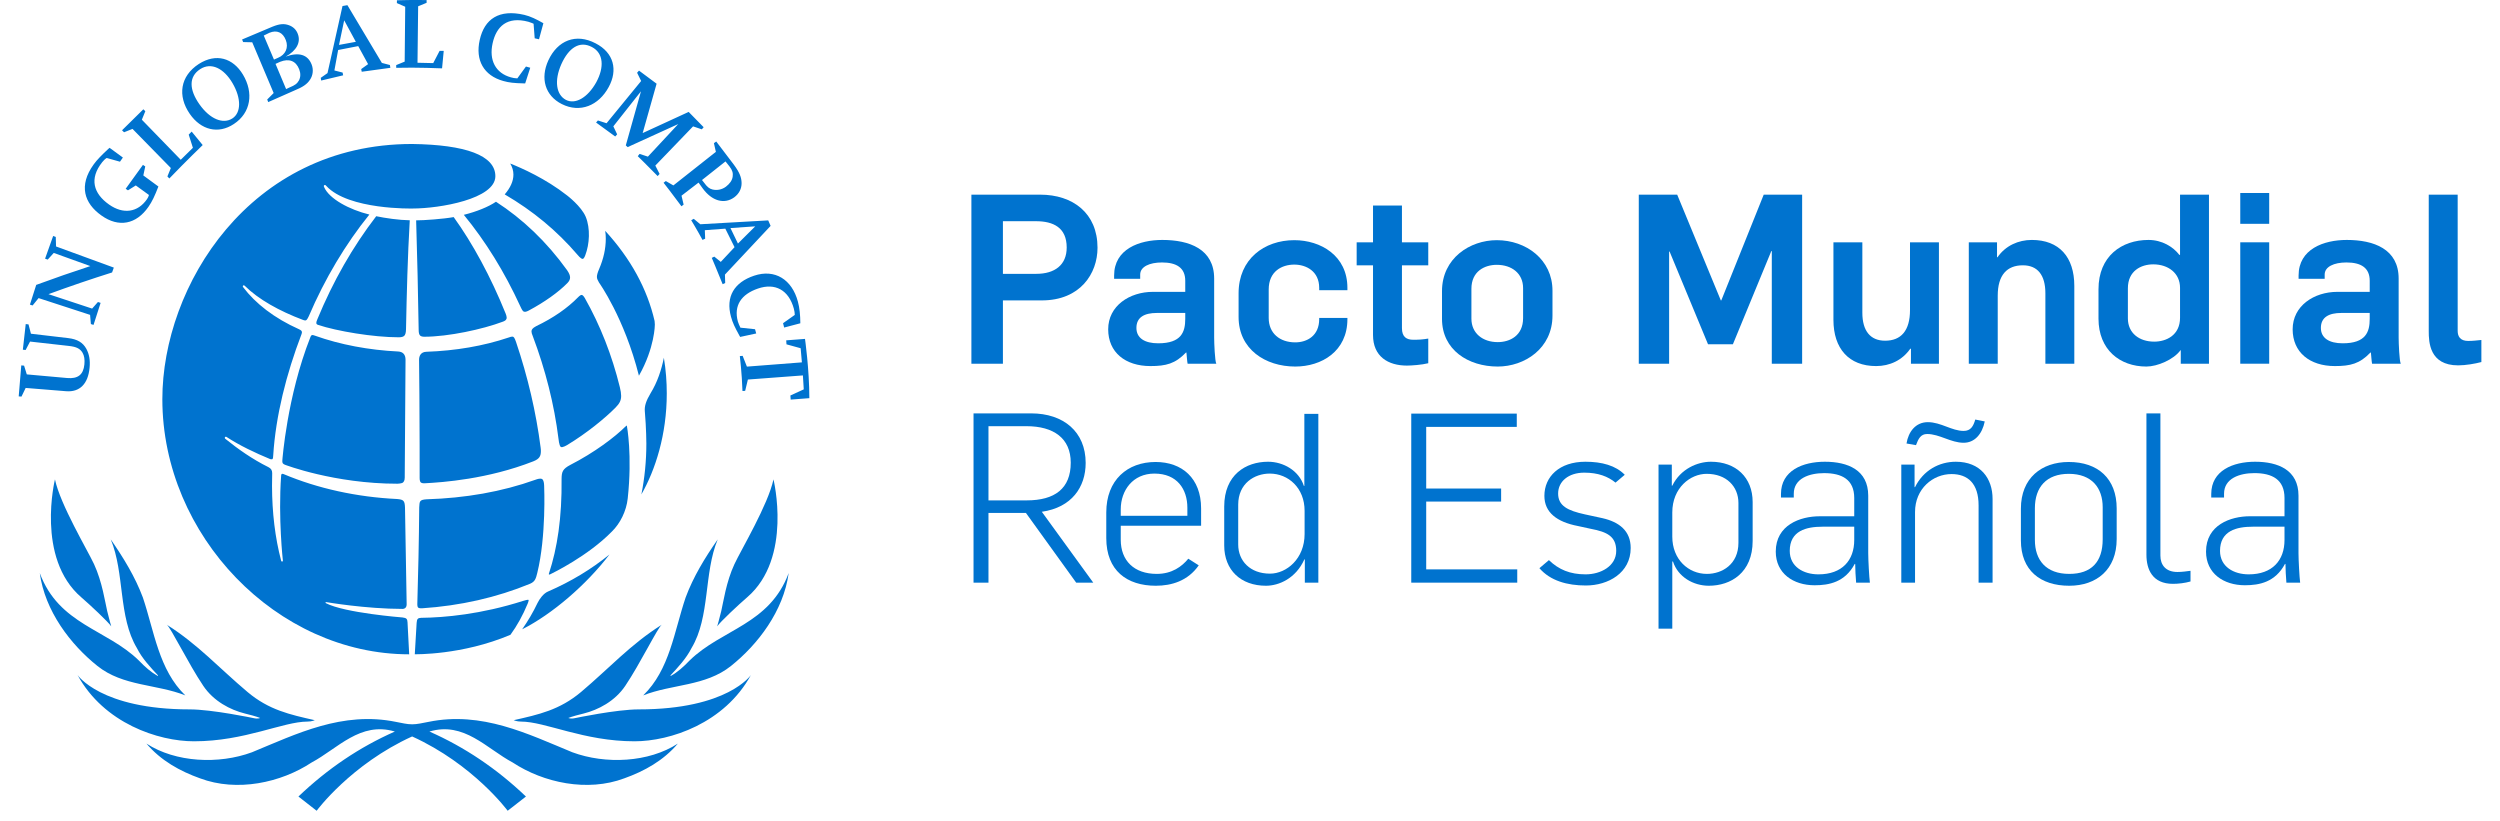 <?xml version="1.0" encoding="UTF-8"?> <svg xmlns="http://www.w3.org/2000/svg" xmlns:xlink="http://www.w3.org/1999/xlink" width="131px" height="43px" viewBox="0 0 131 43" version="1.1"><title>pacto-mundial-red-espanola</title><g id="Desktop" stroke="none" stroke-width="1" fill="none" fill-rule="evenodd"><g id="pacto-mundial-red-espanola" transform="translate(0.98, -0)" fill="#0073CF"><path d="M7.527,20.917 C7.527,28.061 13.531,34.286 20.461,34.286 C20.454,34.171 20.374,32.609 20.374,32.609 C20.365,32.436 20.325,32.38 20.113,32.355 C20.113,32.355 17.089,32.121 16.095,31.606 C16.057,31.58 16.078,31.54 16.13,31.553 C16.13,31.553 18.172,31.905 20.11,31.907 C20.11,31.907 20.329,31.918 20.329,31.671 C20.329,31.451 20.242,26.602 20.242,26.602 C20.228,26.237 20.173,26.178 19.826,26.148 C17.72,26.048 15.667,25.596 13.884,24.844 C13.836,24.827 13.813,24.82 13.79,24.833 C13.751,24.852 13.751,24.93 13.751,24.93 C13.593,27.17 13.842,29.365 13.842,29.365 C13.85,29.403 13.836,29.422 13.801,29.423 C13.762,29.431 13.753,29.384 13.753,29.384 C13.434,28.178 13.278,26.859 13.274,25.463 C13.274,25.361 13.283,24.793 13.283,24.793 C13.283,24.643 13.224,24.549 13.086,24.479 C12.238,24.059 11.49,23.529 10.821,22.989 C10.821,22.989 10.773,22.945 10.815,22.9 C10.849,22.869 10.888,22.895 10.888,22.895 C11.577,23.345 12.368,23.721 13.19,24.062 L13.283,24.067 C13.331,24.036 13.33,23.967 13.337,23.861 C13.467,21.789 14.023,19.596 14.816,17.52 C14.833,17.474 14.841,17.437 14.841,17.41 C14.837,17.346 14.809,17.31 14.695,17.255 C13.4,16.679 12.401,15.9 11.76,15.047 C11.76,15.047 11.719,14.999 11.76,14.962 C11.797,14.93 11.841,14.972 11.841,14.972 C12.57,15.693 13.653,16.294 14.893,16.762 C14.945,16.782 14.985,16.792 15.016,16.792 C15.07,16.792 15.112,16.758 15.2,16.572 C16.037,14.612 17.135,12.773 18.375,11.243 C17.331,10.987 16.264,10.42 16,9.796 C16,9.796 15.966,9.728 16.014,9.701 C16.072,9.671 16.114,9.739 16.114,9.739 C17.277,11.01 20.647,10.926 20.647,10.926 C22.055,10.926 24.977,10.428 24.977,9.233 C24.977,8.148 23.428,7.582 20.612,7.545 C12.09,7.545 7.527,14.999 7.527,20.917 M25.923,9.151 C25.923,9.492 25.765,9.838 25.467,10.186 C26.948,11.052 28.201,12.089 29.285,13.355 C29.285,13.355 29.457,13.573 29.554,13.566 C29.628,13.557 29.686,13.382 29.686,13.382 C29.916,12.786 29.959,11.966 29.713,11.363 C29.479,10.806 28.739,10.244 28.739,10.244 C27.615,9.36 26.349,8.804 25.755,8.568 C25.866,8.755 25.923,8.949 25.923,9.151 M23.324,11.257 C24.468,12.649 25.458,14.253 26.278,16.037 C26.361,16.216 26.415,16.318 26.476,16.332 C26.553,16.36 26.667,16.307 26.752,16.258 C27.544,15.834 28.275,15.319 28.75,14.834 C28.851,14.731 28.892,14.639 28.892,14.539 C28.892,14.436 28.845,14.318 28.738,14.161 C27.663,12.664 26.393,11.462 25.009,10.571 C24.614,10.84 23.989,11.092 23.324,11.257 M15.648,16.733 C15.567,16.91 15.604,16.965 15.604,16.965 C15.625,17.004 15.682,17.023 15.682,17.023 C16.675,17.353 18.583,17.674 19.916,17.674 C20.064,17.674 20.149,17.645 20.203,17.596 C20.257,17.543 20.293,17.435 20.295,17.251 C20.332,15.386 20.38,13.445 20.492,11.543 C19.918,11.533 19.221,11.431 18.734,11.33 C17.5,12.935 16.474,14.734 15.648,16.733 M20.826,11.546 C20.884,13.491 20.93,15.422 20.958,17.284 C20.958,17.449 20.987,17.543 21.04,17.587 C21.076,17.623 21.16,17.645 21.251,17.645 C22.515,17.645 24.321,17.251 25.361,16.859 C25.463,16.82 25.528,16.792 25.562,16.701 C25.594,16.613 25.515,16.428 25.515,16.428 C24.737,14.503 23.785,12.749 22.793,11.376 C22.257,11.474 21.204,11.55 20.826,11.546 M30.763,12.513 C30.763,13.026 30.648,13.552 30.416,14.092 C30.331,14.289 30.298,14.414 30.298,14.512 C30.298,14.615 30.345,14.682 30.408,14.805 C30.408,14.805 31.737,16.654 32.5,19.688 C33.334,18.217 33.334,17.011 33.334,17.011 C33.334,16.935 33.328,16.868 33.321,16.82 C32.935,15.141 32.069,13.552 30.732,12.095 C30.755,12.234 30.763,12.371 30.763,12.513 M29.31,15.577 C28.754,16.147 28.016,16.659 27.117,17.09 C26.915,17.197 26.87,17.276 26.87,17.368 C26.87,17.432 26.894,17.507 26.933,17.601 C27.604,19.381 28.062,21.195 28.286,22.998 C28.286,22.998 28.317,23.345 28.402,23.416 C28.474,23.481 28.722,23.329 28.744,23.317 C29.769,22.697 30.724,21.913 31.271,21.361 C31.488,21.142 31.568,20.984 31.568,20.743 C31.568,20.621 31.545,20.475 31.501,20.293 C31.091,18.622 30.475,17.049 29.664,15.617 C29.596,15.502 29.539,15.456 29.504,15.456 L29.499,15.456 C29.497,15.455 29.494,15.455 29.494,15.455 C29.455,15.455 29.393,15.492 29.31,15.577 M15.278,17.683 C14.058,20.777 13.815,24.116 13.815,24.116 C13.801,24.273 13.842,24.303 13.948,24.352 C13.948,24.352 16.535,25.347 19.848,25.347 C19.848,25.347 20.078,25.34 20.14,25.28 C20.223,25.195 20.233,25.131 20.229,24.863 C20.238,23.213 20.27,18.853 20.27,18.853 C20.27,18.576 20.132,18.436 19.892,18.419 C18.349,18.345 16.842,18.059 15.535,17.593 C15.469,17.57 15.421,17.555 15.392,17.555 C15.347,17.559 15.317,17.575 15.278,17.683 M25.667,17.688 C24.353,18.129 22.902,18.379 21.363,18.433 C21.07,18.442 20.977,18.65 20.979,18.862 C20.987,19.818 21.008,21.323 21.008,23.348 C21.008,23.861 21.009,24.548 21.009,25.047 C21.009,25.047 21.002,25.204 21.066,25.275 C21.106,25.314 21.183,25.329 21.288,25.323 C22.209,25.275 24.577,25.11 26.965,24.174 C27.289,24.048 27.361,23.894 27.362,23.646 C27.362,23.582 27.361,23.514 27.348,23.444 C27.111,21.605 26.678,19.747 26.06,17.918 C25.978,17.678 25.935,17.638 25.864,17.638 C25.821,17.638 25.761,17.653 25.667,17.688 M33.11,20.607 C32.873,21.005 32.784,21.28 32.809,21.551 C32.886,22.446 32.889,23.238 32.889,23.238 C32.889,24.156 32.799,25.055 32.628,25.907 C33.362,24.625 33.959,22.772 33.959,20.616 C33.959,20.012 33.913,19.389 33.807,18.746 C33.679,19.381 33.47,20.022 33.11,20.607 M31.824,22.321 C31.24,22.908 30.164,23.715 28.903,24.362 C28.496,24.576 28.453,24.728 28.447,25.084 C28.469,27.134 28.224,28.718 27.784,30.054 C27.784,30.054 27.747,30.149 27.866,30.086 C27.983,30.027 29.827,29.138 31.086,27.85 C31.514,27.432 31.841,26.785 31.912,26.123 C32.16,23.849 31.87,22.324 31.87,22.324 C31.867,22.308 31.861,22.303 31.854,22.303 C31.841,22.303 31.824,22.321 31.824,22.321 M27.08,25.138 C25.317,25.77 23.393,26.102 21.37,26.163 C20.987,26.189 21.008,26.279 20.987,26.584 C20.973,28.383 20.933,30.081 20.888,31.62 C20.888,31.62 20.875,31.778 20.93,31.836 C20.978,31.884 21.129,31.875 21.129,31.875 C23.14,31.743 25.048,31.309 26.799,30.587 C27.059,30.474 27.1,30.318 27.173,30.024 C27.65,28.088 27.534,25.496 27.534,25.496 C27.534,25.496 27.541,25.178 27.429,25.104 C27.404,25.087 27.369,25.081 27.332,25.081 C27.219,25.081 27.08,25.138 27.08,25.138 M27.735,30.996 C27.502,31.094 27.296,31.373 27.187,31.595 C26.956,32.083 26.681,32.546 26.381,32.976 C27.953,32.184 29.746,30.641 30.957,29.055 C30.018,29.818 28.941,30.474 27.735,30.996 M26.681,31.428 C26.642,31.429 26.581,31.443 26.431,31.487 C24.23,32.19 22.314,32.361 21.084,32.374 C20.914,32.382 20.867,32.431 20.852,32.637 L20.755,34.282 C20.755,34.282 23.231,34.34 25.768,33.263 C26.115,32.787 26.418,32.239 26.667,31.637 C26.694,31.572 26.715,31.516 26.721,31.464 C26.722,31.431 26.7,31.427 26.687,31.427 C26.683,31.427 26.681,31.428 26.681,31.428" id="Fill-6081"></path><path d="M28.436,3.359 C28.047,4.234 28.169,4.964 28.669,5.231 C29.158,5.489 29.809,5.128 30.265,4.31 C30.689,3.526 30.651,2.787 30.038,2.465 C29.389,2.121 28.822,2.504 28.436,3.359 L28.436,3.359 Z M27.751,3.169 C28.235,2.117 29.196,1.729 30.228,2.27 C31.188,2.763 31.403,3.669 30.916,4.561 C30.391,5.536 29.414,5.936 28.456,5.452 C27.583,5.01 27.322,4.108 27.751,3.169 L27.751,3.169 Z M41.092,19.672 L38.209,19.888 L38.067,20.479 L37.926,20.49 C37.895,19.546 37.787,18.659 37.787,18.659 L37.935,18.647 L38.158,19.211 L41.039,18.988 L40.974,18.247 L40.232,18.043 L40.217,17.834 L41.202,17.758 C41.202,17.758 41.427,19.329 41.43,20.864 L40.452,20.939 L40.436,20.724 L41.137,20.403 L41.092,19.672 Z M37.817,17.17 L38.584,17.251 L38.645,17.474 L37.805,17.655 L37.764,17.584 C37.524,17.15 37.407,16.904 37.325,16.601 C37.033,15.542 37.499,14.792 38.536,14.446 C39.624,14.081 40.521,14.645 40.83,15.806 C40.916,16.121 40.955,16.508 40.958,16.94 L40.109,17.163 L40.052,16.935 L40.666,16.502 C40.666,16.41 40.651,16.297 40.618,16.175 C40.349,15.191 39.634,14.812 38.737,15.12 C37.86,15.42 37.459,16.013 37.684,16.846 C37.718,16.966 37.759,17.035 37.811,17.155 L37.817,17.17 Z M37.296,11.95 L37.688,12.762 L38.593,11.861 L37.296,11.95 Z M37.027,11.982 L35.953,12.062 L35.97,12.507 L35.832,12.572 C35.564,12.072 35.24,11.54 35.24,11.54 L35.373,11.466 L35.715,11.751 L39.275,11.548 L39.4,11.836 L37.007,14.388 L37.02,14.829 L36.887,14.893 C36.6,14.173 36.317,13.513 36.317,13.513 L36.448,13.447 L36.789,13.723 L37.51,12.952 L37.027,11.982 Z M35.908,9.565 C36.077,9.8 36.191,9.889 36.357,9.93 C36.578,9.981 36.832,9.949 37.055,9.785 C37.258,9.629 37.383,9.457 37.412,9.26 C37.438,9.069 37.402,8.925 37.244,8.72 L37.036,8.458 L35.805,9.433 L35.908,9.565 Z M35.624,9.568 L34.731,10.254 L34.842,10.721 L34.728,10.809 C34.279,10.197 33.791,9.575 33.791,9.575 L33.909,9.487 L34.305,9.716 L36.532,7.957 L36.429,7.503 L36.55,7.414 L37.468,8.621 C37.777,9.04 37.874,9.295 37.88,9.593 C37.88,9.893 37.749,10.149 37.494,10.34 C36.969,10.721 36.318,10.53 35.838,9.867 L35.624,9.568 Z M32.696,6.973 L35.106,5.864 L35.891,6.666 L35.795,6.777 L35.337,6.622 L33.359,8.676 L33.582,9.114 L33.481,9.226 C32.958,8.688 32.44,8.185 32.44,8.185 L32.534,8.064 L32.97,8.208 L34.558,6.501 L31.908,7.709 L31.812,7.619 L32.608,4.784 L31.159,6.62 L31.359,7.04 L31.257,7.152 L30.255,6.421 L30.35,6.312 L30.803,6.458 L32.616,4.244 L32.404,3.812 L32.504,3.7 L33.426,4.386 L32.696,6.973 Z M26.127,4.108 L26.58,3.486 L26.805,3.549 L26.54,4.369 L26.456,4.369 C25.962,4.358 25.695,4.33 25.393,4.244 C24.368,3.96 23.918,3.152 24.157,2.095 C24.402,0.99 25.174,0.47 26.495,0.779 C26.806,0.852 27.125,1.005 27.493,1.217 L27.264,2.058 L27.038,2.007 L26.98,1.245 C26.98,1.245 26.861,1.184 26.709,1.141 C25.585,0.839 25.028,1.396 24.835,2.258 C24.632,3.155 24.992,3.833 25.787,4.052 C25.904,4.082 25.983,4.102 26.127,4.108 L26.127,4.108 Z M20.225,3.229 L20.253,0.353 L19.816,0.162 L19.82,0.015 C20.629,-0.011 21.374,0.004 21.374,0.004 L21.374,0.147 L20.931,0.33 L20.897,3.288 L21.721,3.307 L22.056,2.664 L22.271,2.666 L22.184,3.582 C22.184,3.582 20.86,3.524 19.78,3.554 L19.782,3.41 L20.225,3.229 Z M16.784,2.353 L17.666,2.191 L17.055,1.065 L16.784,2.353 Z M16.739,2.62 L16.542,3.692 L16.973,3.802 L17.001,3.947 L15.85,4.22 L15.827,4.079 L16.181,3.831 L16.967,0.316 L17.224,0.271 L19.03,3.297 L19.452,3.407 L19.474,3.554 L17.974,3.76 L17.947,3.619 L18.308,3.361 L17.791,2.416 L16.739,2.62 Z M14.012,4.668 L14.197,4.58 C14.475,4.468 14.591,4.383 14.687,4.21 C14.775,4.032 14.779,3.84 14.696,3.627 C14.525,3.191 14.171,3.051 13.699,3.238 L13.457,3.347 L14.012,4.668 Z M13.376,3.123 L13.587,3.03 C13.977,2.87 14.154,2.499 13.996,2.099 C13.841,1.698 13.53,1.553 13.133,1.72 L12.841,1.863 L13.376,3.123 Z M13.36,4.875 L12.237,2.216 L11.76,2.204 L11.706,2.069 L13.294,1.399 C13.668,1.247 13.907,1.229 14.159,1.321 C14.381,1.4 14.54,1.553 14.622,1.769 C14.799,2.218 14.556,2.655 13.989,2.967 C14.681,2.717 15.147,2.861 15.349,3.377 C15.455,3.647 15.42,3.952 15.264,4.178 C15.11,4.413 14.885,4.565 14.437,4.747 L13.074,5.35 L13.022,5.213 L13.36,4.875 Z M9.472,5.467 C10.025,6.251 10.712,6.515 11.193,6.208 C11.657,5.91 11.675,5.16 11.201,4.351 C10.748,3.581 10.09,3.249 9.513,3.621 C8.895,4.02 8.934,4.704 9.472,5.467 L9.472,5.467 Z M8.966,5.969 C8.311,5.024 8.46,3.986 9.438,3.352 C10.349,2.77 11.228,3.04 11.751,3.91 C12.321,4.86 12.169,5.911 11.274,6.498 C10.457,7.043 9.549,6.814 8.966,5.969 L8.966,5.969 Z M7.972,8.804 L5.964,6.754 L5.52,6.931 L5.415,6.827 L6.531,5.727 L6.635,5.826 L6.453,6.273 L8.491,8.372 L9.128,7.745 L8.908,7.054 L9.064,6.896 L9.641,7.601 C9.641,7.601 8.767,8.442 7.893,9.352 L7.792,9.245 L7.972,8.804 Z M6.53,9.193 L7.32,9.773 C7.132,10.259 6.994,10.557 6.798,10.838 C6.156,11.762 5.239,11.936 4.338,11.294 C3.425,10.649 3.134,9.719 3.925,8.621 C4.099,8.375 4.355,8.12 4.693,7.805 L4.761,7.745 L5.459,8.255 L5.307,8.473 L4.61,8.278 C4.517,8.337 4.443,8.413 4.374,8.5 C3.694,9.359 3.907,10.135 4.738,10.72 C5.481,11.242 6.243,11.133 6.723,10.435 C6.811,10.303 6.824,10.216 6.824,10.216 L6.136,9.717 L5.725,9.973 L5.606,9.892 L6.51,8.64 L6.631,8.721 L6.53,9.193 Z M1.56,15.414 C2.324,15.666 3.085,15.919 3.847,16.17 C3.949,16.054 4.05,15.939 4.153,15.824 C4.199,15.84 4.245,15.856 4.292,15.871 C4.166,16.255 4.042,16.639 3.921,17.025 C3.875,17.011 3.828,16.996 3.782,16.981 C3.767,16.821 3.754,16.66 3.741,16.499 C2.841,16.206 1.941,15.914 1.042,15.62 C0.936,15.749 0.832,15.877 0.728,16.007 C0.681,15.992 0.634,15.976 0.588,15.962 C0.696,15.616 0.806,15.271 0.918,14.928 C1.863,14.58 2.807,14.252 3.753,13.943 C3.114,13.714 2.476,13.483 1.837,13.253 C1.731,13.368 1.626,13.486 1.52,13.603 C1.474,13.587 1.427,13.571 1.382,13.554 C1.52,13.156 1.66,12.759 1.806,12.364 C1.851,12.381 1.896,12.399 1.942,12.416 C1.948,12.583 1.952,12.749 1.957,12.915 C2.966,13.284 3.976,13.654 4.984,14.022 C4.952,14.106 4.923,14.191 4.893,14.277 C3.781,14.628 2.671,15.006 1.56,15.414 L1.56,15.414 Z M0.424,19.618 C1.129,19.681 1.834,19.745 2.538,19.808 C3.103,19.859 3.39,19.634 3.442,19.094 C3.468,18.841 3.435,18.64 3.346,18.485 C3.216,18.267 3.022,18.171 2.637,18.128 C1.956,18.051 1.276,17.975 0.595,17.898 C0.518,18.045 0.44,18.193 0.363,18.34 C0.314,18.335 0.266,18.331 0.217,18.324 C0.264,17.875 0.314,17.429 0.368,16.981 C0.417,16.987 0.465,16.993 0.514,16.998 C0.557,17.162 0.598,17.325 0.641,17.487 C1.289,17.563 1.939,17.64 2.589,17.716 C3.078,17.774 3.363,17.947 3.547,18.283 C3.696,18.562 3.753,18.88 3.714,19.272 C3.634,20.118 3.198,20.556 2.486,20.5 C1.779,20.442 1.072,20.385 0.365,20.328 C0.29,20.478 0.219,20.629 0.146,20.781 C0.097,20.778 0.049,20.774 0,20.771 C0.04,20.228 0.085,19.687 0.135,19.147 C0.185,19.151 0.233,19.156 0.282,19.16 C0.329,19.313 0.376,19.466 0.424,19.618 L0.424,19.618 Z M38.174,31.296 C40.564,29.238 39.55,25.12 39.55,25.12 C39.276,26.431 37.847,28.824 37.506,29.558 C37.069,30.492 36.919,31.579 36.814,32.02 C36.708,32.463 36.6,32.821 36.6,32.821 C36.772,32.571 37.717,31.689 38.174,31.296 L38.174,31.296 Z M29.011,39.419 C26.689,38.463 24.269,37.251 21.469,37.827 C21.152,37.885 20.893,37.954 20.616,37.954 C20.337,37.954 20.085,37.885 19.769,37.827 C16.963,37.251 14.545,38.463 12.223,39.419 C10.489,40.061 8.219,39.958 6.693,38.963 C7.447,39.855 8.457,40.412 9.5,40.784 C11.438,41.513 13.739,41.016 15.343,39.958 C16.715,39.227 17.903,37.789 19.711,38.333 C17.866,39.146 16.184,40.28 14.658,41.738 L15.612,42.484 C15.612,42.484 17.404,40.052 20.616,38.59 C23.831,40.052 25.622,42.484 25.622,42.484 L26.579,41.738 C25.052,40.28 23.365,39.146 21.522,38.333 C23.332,37.789 24.517,39.227 25.89,39.958 C27.498,41.016 29.797,41.513 31.735,40.784 C32.777,40.412 33.787,39.855 34.54,38.963 C33.015,39.958 30.747,40.061 29.011,39.419 L29.011,39.419 Z M32.723,36.439 C34.23,35.841 35.982,35.969 37.323,34.897 C38.734,33.77 40.075,32.02 40.347,30.028 C39.343,32.736 36.835,32.962 35.151,34.613 C34.842,34.939 34.52,35.223 34.17,35.419 L34.15,35.394 C34.537,34.978 34.985,34.5 35.255,33.961 C36.24,32.322 35.892,30.028 36.629,28.264 C35.958,29.227 35.351,30.219 34.947,31.308 C34.346,33.086 34.114,35.093 32.723,36.439 L32.723,36.439 Z M3.276,31.296 C3.733,31.689 4.676,32.571 4.85,32.821 C4.85,32.821 4.742,32.463 4.637,32.02 C4.531,31.579 4.38,30.492 3.946,29.558 C3.603,28.824 2.174,26.431 1.9,25.12 C1.9,25.12 0.888,29.238 3.276,31.296 L3.276,31.296 Z M32.268,38.844 C34.135,38.844 36.986,37.901 38.369,35.37 C38.369,35.37 37.162,37.172 32.49,37.172 C31.322,37.172 29.155,37.629 29.155,37.629 C28.915,37.684 28.802,37.622 28.802,37.622 C28.802,37.622 28.941,37.55 29.604,37.388 C30.367,37.198 31.245,36.742 31.784,35.938 C32.563,34.784 33.493,32.867 33.697,32.736 C32.066,33.76 30.939,35.02 29.465,36.262 C28.344,37.203 27.244,37.444 25.937,37.738 C25.937,37.738 26.099,37.811 26.32,37.811 C27.599,37.811 29.607,38.844 32.268,38.844 L32.268,38.844 Z M15.134,37.811 C15.354,37.811 15.515,37.738 15.515,37.738 C14.209,37.444 13.11,37.203 11.992,36.262 C10.515,35.02 9.388,33.76 7.76,32.736 C7.961,32.867 8.894,34.784 9.672,35.938 C10.211,36.742 11.087,37.198 11.851,37.388 C12.512,37.55 12.65,37.622 12.65,37.622 C12.65,37.622 12.54,37.684 12.303,37.629 C12.303,37.629 10.134,37.172 8.961,37.172 C4.292,37.172 3.083,35.37 3.083,35.37 C4.464,37.901 7.314,38.844 9.185,38.844 C11.846,38.844 13.854,37.811 15.134,37.811 L15.134,37.811 Z M1.104,30.028 C2.107,32.736 4.614,32.962 6.298,34.613 C6.609,34.939 6.932,35.223 7.281,35.419 L7.303,35.394 C6.912,34.978 6.463,34.5 6.195,33.961 C5.211,32.322 5.559,30.028 4.823,28.264 C5.489,29.227 6.098,30.219 6.506,31.308 C7.105,33.086 7.338,35.093 8.731,36.439 C7.225,35.841 5.466,35.969 4.126,34.897 C2.715,33.77 1.376,32.02 1.104,30.028 L1.104,30.028 Z" id="Fill-6086"></path><g id="Pacto-Mundial" transform="translate(49.921, 10.113)" fill-rule="nonzero"><path d="M0,8.945 L1.652,8.945 L1.652,5.628 L3.69,5.628 C5.702,5.628 6.609,4.224 6.609,2.87 C6.609,1.056 5.317,0.087 3.603,0.087 L0,0.087 L0,8.945 Z M1.652,4.236 L1.652,1.478 L3.379,1.478 C4.298,1.478 4.994,1.814 4.994,2.857 C4.994,3.777 4.361,4.236 3.404,4.236 L1.652,4.236 Z" id="Shape"></path><path d="M9.38,9.069 C10.199,9.069 10.684,8.945 11.243,8.361 L11.268,8.361 C11.28,8.46 11.305,8.845 11.33,8.945 L12.833,8.945 C12.759,8.808 12.721,7.864 12.721,7.578 L12.721,4.485 C12.721,2.932 11.417,2.46 10.001,2.46 C8.808,2.46 7.479,2.932 7.479,4.323 L7.479,4.497 L8.845,4.497 L8.845,4.274 C8.845,3.864 9.33,3.64 9.988,3.64 C10.758,3.64 11.206,3.926 11.206,4.597 L11.206,5.18 L9.516,5.18 C8.286,5.18 7.168,5.913 7.168,7.143 C7.168,8.348 8.063,9.069 9.38,9.069 Z M9.789,7.876 C9.081,7.876 8.647,7.603 8.647,7.069 C8.647,6.51 9.069,6.286 9.715,6.286 L11.206,6.286 L11.206,6.597 C11.206,7.28 11.007,7.876 9.789,7.876 Z" id="Shape"></path><path d="M16.97,9.094 C18.349,9.094 19.703,8.299 19.703,6.609 L19.703,6.547 L18.225,6.547 L18.225,6.609 C18.225,7.479 17.591,7.827 16.97,7.827 C16.163,7.827 15.579,7.355 15.579,6.547 L15.579,5.056 C15.579,4.1 16.274,3.752 16.92,3.752 C17.542,3.752 18.225,4.1 18.225,4.969 L18.225,5.094 L19.703,5.094 L19.703,4.969 C19.703,3.28 18.299,2.472 16.92,2.472 C15.343,2.472 14.001,3.466 14.001,5.255 L14.001,6.497 C14.001,8.187 15.405,9.094 16.97,9.094 Z" id="Path"></path><path d="M22.821,9.044 C23.045,9.044 23.604,9.007 23.94,8.92 L23.94,7.628 C23.641,7.678 23.467,7.69 23.157,7.69 C22.809,7.69 22.561,7.553 22.561,7.081 L22.561,3.789 L23.94,3.789 L23.94,2.584 L22.561,2.584 L22.561,0.658 L21.045,0.658 L21.045,2.584 L20.188,2.584 L20.188,3.789 L21.045,3.789 L21.045,7.441 C21.045,8.572 21.84,9.044 22.821,9.044 Z" id="Path"></path><path d="M27.58,9.094 C28.983,9.094 30.449,8.15 30.449,6.423 L30.449,5.118 C30.449,3.491 29.07,2.472 27.53,2.472 C26.126,2.472 24.66,3.416 24.66,5.143 L24.66,6.597 C24.66,8.224 26.039,9.094 27.58,9.094 Z M27.58,7.814 C26.797,7.814 26.201,7.355 26.201,6.584 L26.201,5.019 C26.201,4.1 26.896,3.764 27.53,3.764 C28.312,3.764 28.909,4.211 28.909,4.982 L28.909,6.559 C28.909,7.479 28.213,7.814 27.58,7.814 Z" id="Shape"></path><polygon id="Path" points="34.971 8.945 36.561 8.945 36.561 3.069 36.586 3.069 38.599 7.926 39.903 7.926 41.916 3.044 41.941 3.044 41.941 8.945 43.531 8.945 43.531 0.087 41.518 0.087 39.295 5.628 39.27 5.628 36.984 0.087 34.971 0.087"></polygon><path d="M47.407,9.069 C48.115,9.069 48.773,8.771 49.196,8.162 L49.233,8.162 L49.233,8.945 L50.699,8.945 L50.699,2.584 L49.183,2.584 L49.183,6.137 C49.183,7.218 48.711,7.74 47.879,7.74 C47.109,7.74 46.686,7.23 46.686,6.274 L46.686,2.584 L45.171,2.584 L45.171,6.646 C45.171,8.15 45.978,9.069 47.407,9.069 Z" id="Path"></path><path d="M52.264,8.945 L53.78,8.945 L53.78,5.379 C53.78,4.298 54.265,3.789 55.097,3.789 C55.867,3.789 56.277,4.298 56.277,5.255 L56.277,8.945 L57.793,8.945 L57.793,4.87 C57.793,3.354 56.998,2.46 55.569,2.46 C54.861,2.46 54.19,2.758 53.768,3.367 L53.743,3.367 L53.743,2.584 L52.264,2.584 L52.264,8.945 Z" id="Path"></path><path d="M61.569,9.094 C62.141,9.094 62.998,8.734 63.358,8.237 L63.371,8.237 L63.371,8.945 L64.849,8.945 L64.849,0.087 L63.333,0.087 L63.333,3.242 L63.296,3.242 C62.973,2.82 62.389,2.46 61.681,2.46 C60.265,2.46 59.06,3.317 59.06,5.044 L59.06,6.584 C59.06,8.212 60.178,9.094 61.569,9.094 Z M61.979,7.789 C61.197,7.789 60.6,7.342 60.6,6.572 L60.6,4.994 C60.6,4.075 61.296,3.739 61.93,3.739 C62.712,3.739 63.333,4.199 63.333,4.969 L63.333,6.535 C63.333,7.454 62.613,7.789 61.979,7.789 Z" id="Shape"></path><path d="M66.489,8.945 L68.005,8.945 L68.005,2.584 L66.489,2.584 L66.489,8.945 Z M66.489,1.615 L68.005,1.615 L68.005,0 L66.489,0 L66.489,1.615 Z" id="Shape"></path><path d="M71.446,9.069 C72.266,9.069 72.75,8.945 73.309,8.361 L73.334,8.361 C73.347,8.46 73.371,8.845 73.396,8.945 L74.899,8.945 C74.825,8.808 74.788,7.864 74.788,7.578 L74.788,4.485 C74.788,2.932 73.483,2.46 72.067,2.46 C70.874,2.46 69.545,2.932 69.545,4.323 L69.545,4.497 L70.912,4.497 L70.912,4.274 C70.912,3.864 71.396,3.64 72.055,3.64 C72.825,3.64 73.272,3.926 73.272,4.597 L73.272,5.18 L71.582,5.18 C70.353,5.18 69.234,5.913 69.234,7.143 C69.234,8.348 70.129,9.069 71.446,9.069 Z M71.856,7.876 C71.148,7.876 70.713,7.603 70.713,7.069 C70.713,6.51 71.135,6.286 71.781,6.286 L73.272,6.286 L73.272,6.597 C73.272,7.28 73.073,7.876 71.856,7.876 Z" id="Shape"></path><path d="M77.906,9.032 C78.303,9.032 78.8,8.945 79.123,8.858 L79.123,7.702 C78.85,7.727 78.701,7.752 78.428,7.752 C78.018,7.752 77.881,7.516 77.881,7.23 L77.881,0.087 L76.365,0.087 L76.365,7.243 C76.365,7.814 76.403,9.032 77.906,9.032 Z" id="Path"></path></g><g id="R" transform="translate(50.033, 21.661)" fill-rule="nonzero"><path d="M0,8.87 L0.783,8.87 L0.783,5.218 L2.746,5.218 L5.379,8.87 L6.274,8.87 L3.578,5.156 C5.143,4.932 5.876,3.864 5.876,2.596 C5.876,0.969 4.721,0 3.019,0 L0,0 L0,8.87 Z M0.783,4.559 L0.783,0.671 L2.77,0.671 C4.199,0.671 5.094,1.304 5.094,2.584 C5.094,3.938 4.261,4.559 2.783,4.559 L0.783,4.559 Z" id="Shape"></path></g><g id="ed-Español" transform="translate(56.989, 21.661)" fill-rule="nonzero"><path d="M2.596,9.032 C3.416,9.032 4.274,8.783 4.845,7.963 L4.298,7.615 C3.963,8.025 3.441,8.411 2.646,8.411 C1.454,8.411 0.758,7.715 0.758,6.622 L0.758,5.889 L4.969,5.889 L4.969,4.982 C4.969,3.392 3.963,2.547 2.584,2.547 C1.106,2.547 0,3.491 0,5.193 L0,6.535 C0,8.237 1.081,9.032 2.596,9.032 Z M0.758,5.367 L0.758,5.031 C0.758,4.038 1.391,3.155 2.522,3.155 C3.715,3.155 4.249,3.975 4.249,4.944 L4.249,5.367 L0.758,5.367 Z" id="Shape"></path><path d="M8.367,9.032 C9.05,9.032 9.932,8.647 10.379,7.653 L10.404,7.653 L10.404,8.87 L11.112,8.87 L11.112,0.025 L10.379,0.025 L10.379,3.801 L10.354,3.801 C10.093,2.994 9.274,2.534 8.478,2.534 C7.311,2.534 6.18,3.218 6.18,4.882 L6.18,6.92 C6.18,8.212 7.05,9.032 8.367,9.032 Z M8.578,8.398 C7.534,8.398 6.913,7.727 6.913,6.87 L6.913,4.783 C6.913,3.665 7.77,3.155 8.565,3.155 C9.547,3.155 10.392,3.913 10.392,5.106 L10.392,6.323 C10.392,7.615 9.447,8.398 8.578,8.398 Z" id="Shape"></path><polygon id="Path" points="15.981 8.87 21.535 8.87 21.535 8.174 16.764 8.174 16.764 4.621 20.69 4.621 20.69 3.938 16.764 3.938 16.764 0.708 21.51 0.708 21.51 0.012 15.981 0.012"></polygon><path d="M25.131,9.019 C26.298,9.019 27.479,8.361 27.479,7.056 C27.479,6.149 26.87,5.69 26,5.491 L25.081,5.292 C24.174,5.094 23.677,4.845 23.677,4.199 C23.677,3.565 24.224,3.106 25.044,3.106 C25.777,3.106 26.286,3.305 26.684,3.628 L27.168,3.218 C26.696,2.733 25.975,2.534 25.106,2.534 C23.739,2.534 22.957,3.317 22.957,4.323 C22.957,5.193 23.615,5.69 24.708,5.901 L25.392,6.05 C26.249,6.212 26.721,6.448 26.721,7.205 C26.721,8.001 25.913,8.435 25.118,8.435 C24.298,8.435 23.714,8.187 23.193,7.69 L22.696,8.112 C23.267,8.771 24.149,9.019 25.131,9.019 Z" id="Path"></path><path d="M28.938,11.28 L29.659,11.28 L29.659,7.764 L29.696,7.764 C29.957,8.572 30.764,9.032 31.572,9.032 C32.727,9.032 33.87,8.348 33.87,6.684 L33.87,4.646 C33.87,3.354 32.988,2.534 31.684,2.534 C30.975,2.534 30.093,2.907 29.659,3.789 L29.634,3.789 L29.634,2.683 L28.938,2.683 L28.938,11.28 Z M31.472,8.411 C30.503,8.411 29.659,7.653 29.659,6.46 L29.659,5.193 C29.659,3.901 30.603,3.168 31.46,3.168 C32.503,3.168 33.125,3.839 33.125,4.696 L33.125,6.783 C33.125,7.901 32.28,8.411 31.472,8.411 Z" id="Shape"></path><path d="M37.118,9.007 C37.876,9.007 38.709,8.845 39.218,7.889 L39.243,7.889 C39.243,8.075 39.268,8.659 39.292,8.87 L40.013,8.87 C39.976,8.597 39.926,7.678 39.926,7.317 L39.926,4.311 C39.926,2.969 38.858,2.534 37.653,2.534 C36.497,2.534 35.354,2.994 35.354,4.224 L35.354,4.41 L36.025,4.41 L36.025,4.211 C36.025,3.404 36.845,3.131 37.615,3.131 C38.547,3.131 39.193,3.466 39.193,4.435 L39.193,5.392 L37.379,5.392 C36.361,5.392 35.081,5.851 35.081,7.243 C35.081,8.386 36,9.007 37.118,9.007 Z M37.317,8.435 C36.534,8.435 35.814,8.038 35.814,7.205 C35.814,6.149 36.684,5.938 37.528,5.938 L39.193,5.938 L39.193,6.634 C39.193,7.702 38.559,8.435 37.317,8.435 Z" id="Shape"></path><path d="M41.659,8.87 L42.379,8.87 L42.379,5.168 C42.379,3.951 43.311,3.18 44.292,3.18 C45.137,3.18 45.709,3.665 45.709,4.82 L45.709,8.87 L46.442,8.87 L46.442,4.485 C46.442,3.404 45.808,2.534 44.516,2.534 C43.646,2.534 42.814,2.982 42.379,3.864 L42.354,3.864 L42.354,2.683 L41.659,2.683 L41.659,8.87 Z M42.429,1.665 C42.553,1.329 42.677,1.081 43.013,1.081 C43.659,1.081 44.255,1.54 44.926,1.54 C45.497,1.54 45.895,1.093 46.032,0.422 L45.535,0.323 C45.435,0.671 45.299,0.919 44.926,0.919 C44.305,0.919 43.733,0.46 43.05,0.46 C42.416,0.46 42.031,0.957 41.932,1.578 L42.429,1.665 Z" id="Shape"></path><path d="M50.46,9.032 C51.889,9.032 52.945,8.187 52.945,6.584 L52.945,4.982 C52.945,3.416 51.963,2.547 50.435,2.547 C49.019,2.547 47.926,3.379 47.926,4.994 L47.926,6.659 C47.926,8.224 48.944,9.032 50.46,9.032 Z M50.46,8.411 C49.243,8.411 48.659,7.69 48.659,6.634 L48.659,4.969 C48.659,3.864 49.267,3.168 50.435,3.168 C51.653,3.168 52.212,3.913 52.212,4.92 L52.212,6.597 C52.212,7.777 51.628,8.411 50.46,8.411 Z" id="Shape"></path><path d="M55.895,8.932 C56.168,8.932 56.516,8.895 56.814,8.808 L56.814,8.249 C56.615,8.274 56.379,8.311 56.131,8.311 C55.51,8.311 55.236,7.938 55.236,7.454 L55.236,0 L54.504,0 L54.504,7.404 C54.504,8.174 54.814,8.932 55.895,8.932 Z" id="Path"></path></g><g id="a" transform="translate(114.616, 24.195)" fill-rule="nonzero"><path d="M2.037,6.472 C2.795,6.472 3.628,6.311 4.137,5.354 L4.162,5.354 C4.162,5.541 4.187,6.125 4.211,6.336 L4.932,6.336 C4.895,6.063 4.845,5.143 4.845,4.783 L4.845,1.777 C4.845,0.435 3.777,0 2.572,0 C1.416,0 0.273,0.46 0.273,1.69 L0.273,1.876 L0.944,1.876 L0.944,1.677 C0.944,0.87 1.764,0.596 2.534,0.596 C3.466,0.596 4.112,0.932 4.112,1.901 L4.112,2.857 L2.298,2.857 C1.28,2.857 0,3.317 0,4.708 C0,5.851 0.919,6.472 2.037,6.472 Z M2.236,5.901 C1.454,5.901 0.733,5.503 0.733,4.671 C0.733,3.615 1.603,3.404 2.447,3.404 L4.112,3.404 L4.112,4.1 C4.112,5.168 3.478,5.901 2.236,5.901 Z" id="Shape"></path></g></g></g></svg> 